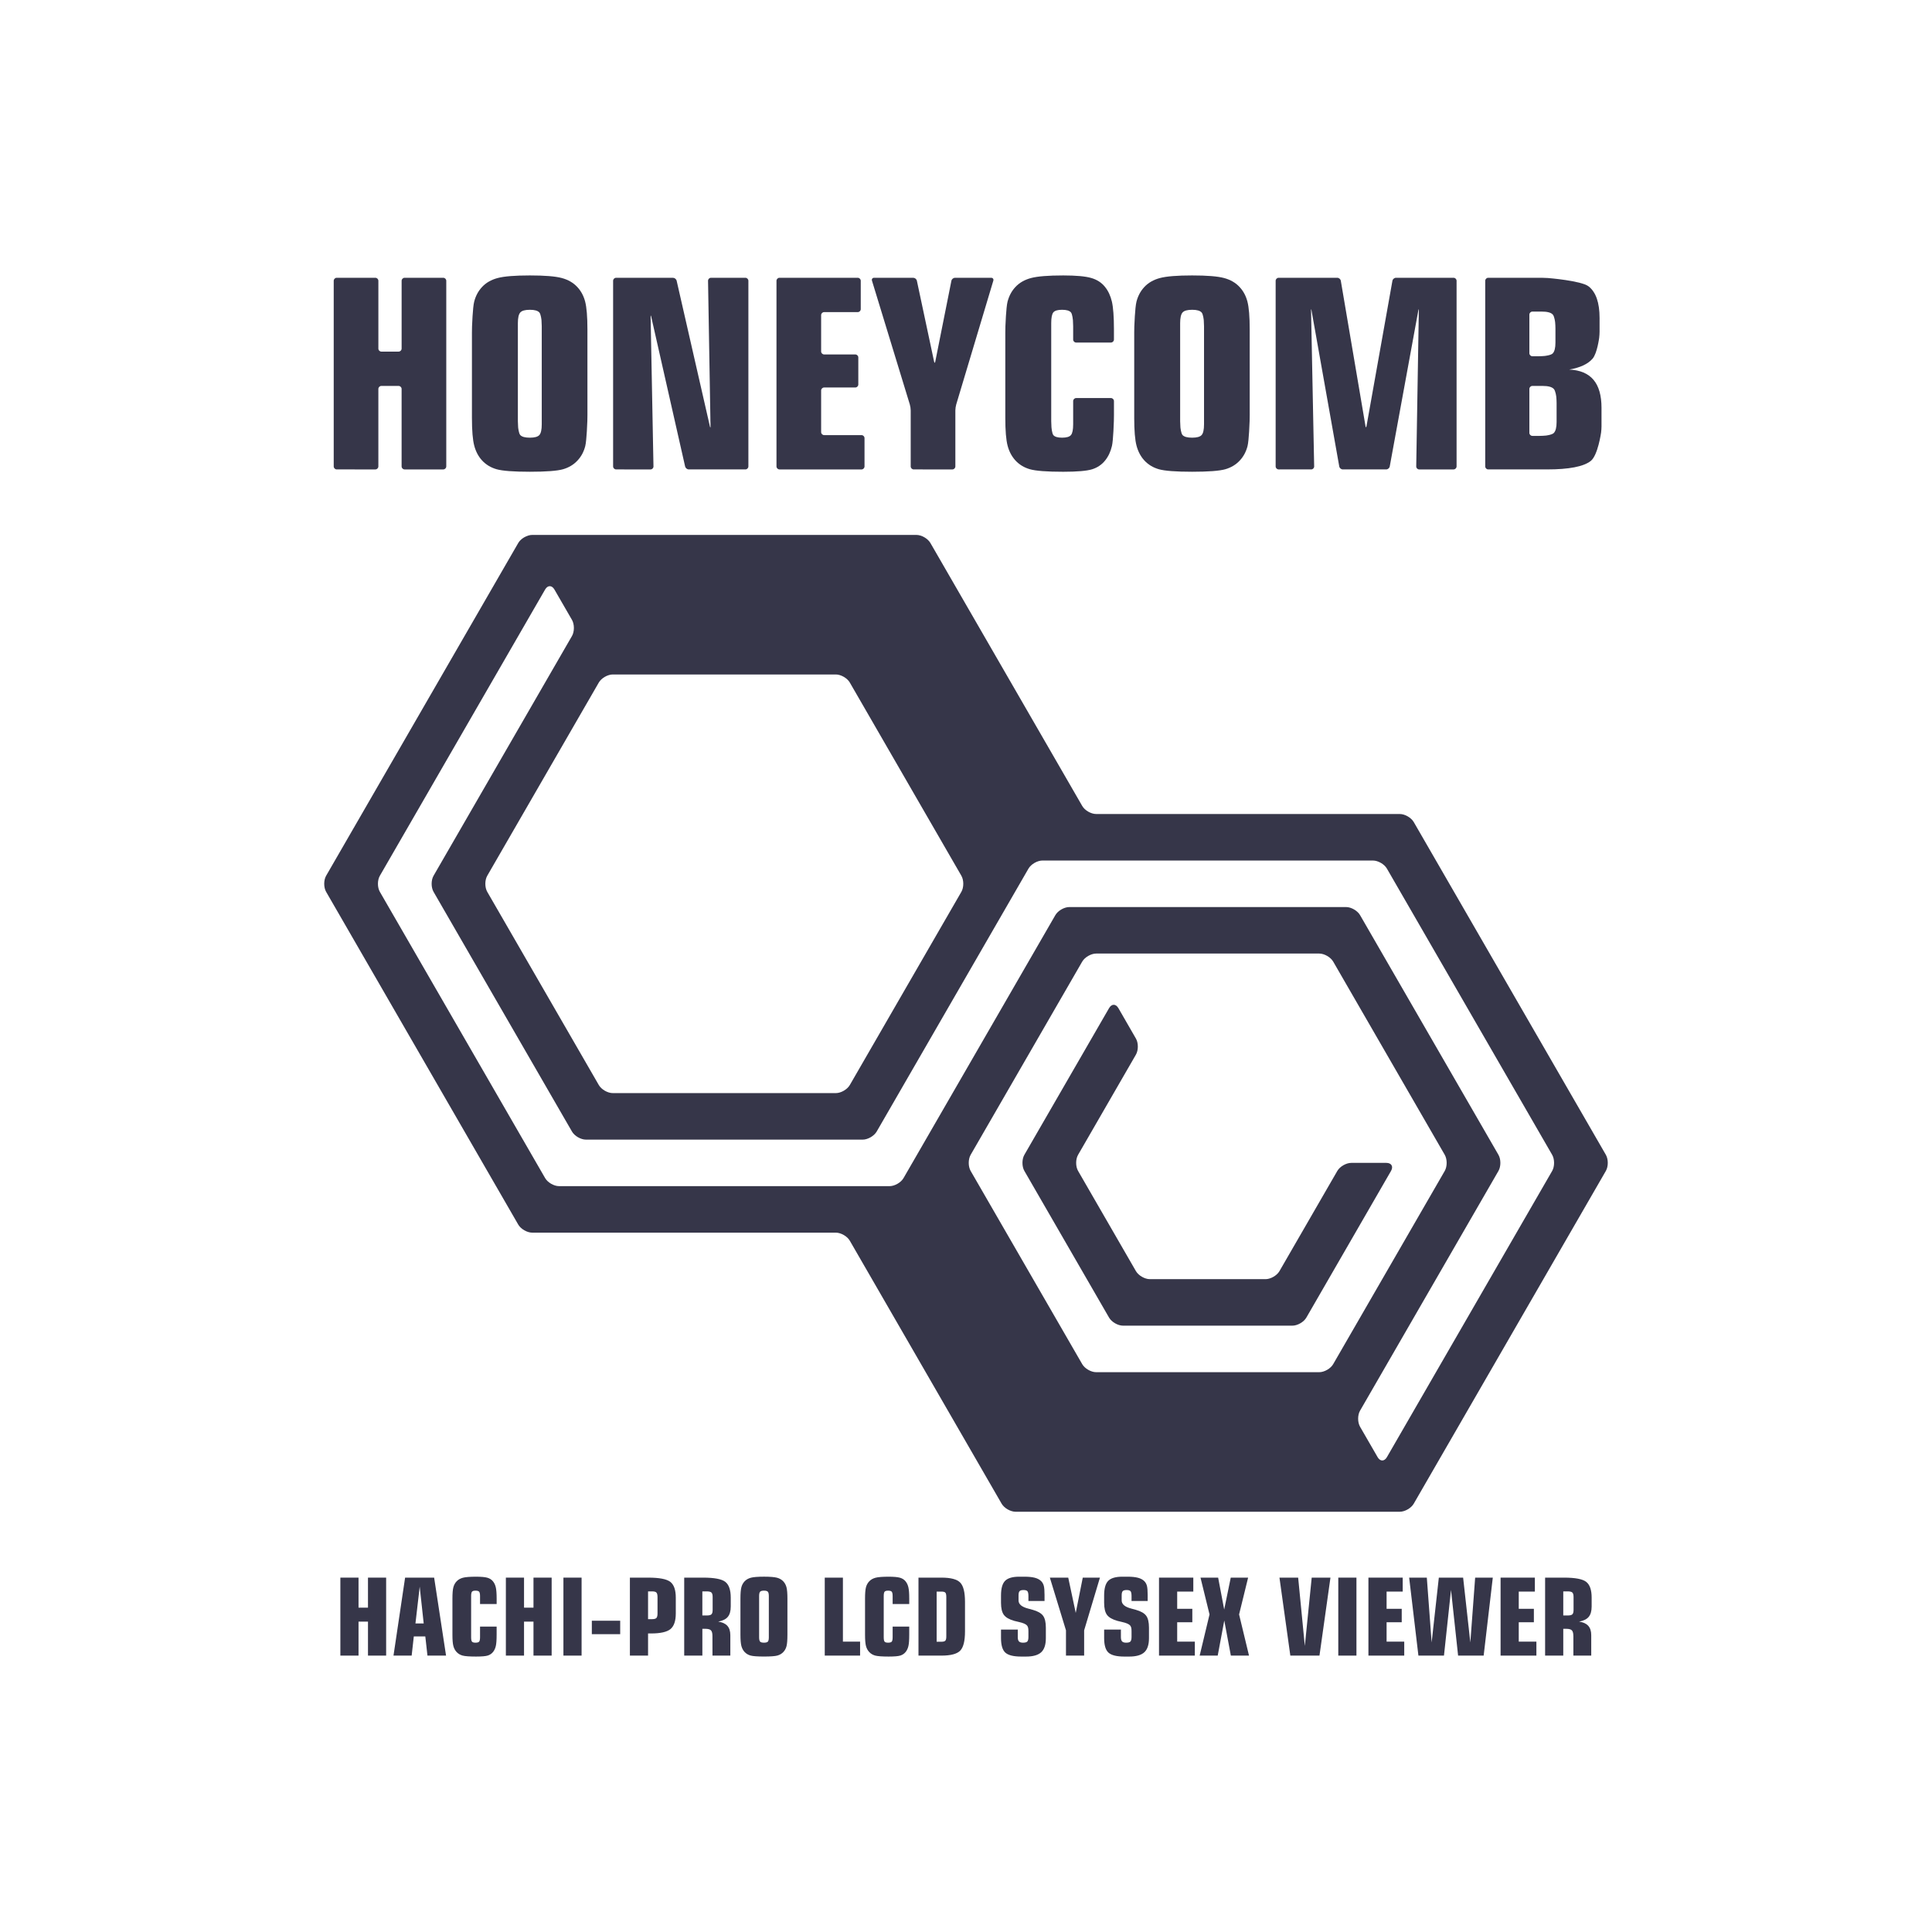 <?xml version="1.0" encoding="utf-8"?>
<!-- Generator: Adobe Illustrator 14.0.0, SVG Export Plug-In . SVG Version: 6.00 Build 43363)  -->
<!DOCTYPE svg PUBLIC "-//W3C//DTD SVG 1.1//EN" "http://www.w3.org/Graphics/SVG/1.1/DTD/svg11.dtd">
<svg version="1.1" id="layer" xmlns="http://www.w3.org/2000/svg" xmlns:xlink="http://www.w3.org/1999/xlink" x="0px" y="0px"
	 width="512px" height="512px" viewBox="0 0 512 512" enable-background="new 0 0 512 512" xml:space="preserve">
<g>
	<g>
		<path fill="#363649" d="M90.201,438.753v-20.665h4.813v7.959h2.506v-7.959h4.813v20.665H97.52v-9.006h-2.506v9.006H90.201z"/>
		<path fill="#363649" d="M104.281,438.753l3.076-20.665h7.695l3.156,20.665h-4.927l-0.569-5.079h-3.049l-0.568,5.079H104.281z
			 M110.099,430.234h2.186l-1.059-9.755L110.099,430.234z"/>
		<path fill="#363649" d="M127.216,425.072v-2.087c0-0.586-0.079-0.973-0.237-1.163c-0.158-0.188-0.478-0.284-0.959-0.284
			c-0.473,0-0.787,0.093-0.938,0.278c-0.154,0.188-0.229,0.574-0.229,1.169v10.896c0,0.597,0.072,0.982,0.229,1.171
			c0.151,0.185,0.467,0.275,0.938,0.275c0.481,0,0.802-0.096,0.959-0.281c0.158-0.19,0.237-0.578,0.237-1.165v-2.823h4.396v2.145
			c0,1.392-0.07,2.396-0.217,3.015c-0.145,0.615-0.389,1.14-0.729,1.563c-0.361,0.455-0.828,0.771-1.398,0.953
			c-0.57,0.18-1.612,0.271-3.124,0.271c-1.764,0-2.958-0.094-3.589-0.271c-0.633-0.182-1.156-0.498-1.573-0.953
			c-0.391-0.426-0.666-0.954-0.835-1.579c-0.167-0.626-0.249-1.625-0.249-2.998v-9.547c0-1.374,0.079-2.371,0.243-2.99
			c0.164-0.624,0.442-1.146,0.842-1.571c0.428-0.466,0.99-0.786,1.691-0.978c0.7-0.185,1.854-0.275,3.471-0.275
			c1.381,0,2.386,0.093,3.014,0.271c0.628,0.183,1.118,0.5,1.48,0.953c0.354,0.428,0.604,0.959,0.751,1.594
			c0.149,0.636,0.227,1.636,0.227,2.998v1.42h-4.398L127.216,425.072L127.216,425.072z"/>
		<path fill="#363649" d="M134.061,438.753v-20.665h4.814v7.959h2.505v-7.959h4.813v20.665h-4.813v-9.006h-2.505v9.006H134.061z"/>
		<path fill="#363649" d="M154.126,438.753h-4.813v-20.665h4.813V438.753z"/>
		<path fill="#363649" d="M156.841,433.073v-3.563h7.516v3.563H156.841z"/>
		<path fill="#363649" d="M171.743,432.88v5.87h-4.813v-20.662h4.842c2.957,0,4.918,0.375,5.879,1.133
			c0.958,0.757,1.439,2.146,1.439,4.169v4.188c0,1.985-0.47,3.365-1.406,4.143c-0.937,0.771-2.653,1.162-5.146,1.162L171.743,432.88
			L171.743,432.88z M174.249,427.604v-4.383c0-0.575-0.102-0.967-0.293-1.176c-0.192-0.209-0.576-0.313-1.143-0.313h-1.07v7.361
			h1.07c0.564,0,0.947-0.104,1.143-0.313C174.149,428.57,174.249,428.178,174.249,427.604z"/>
		<path fill="#363649" d="M188.803,433.531c0-0.715-0.131-1.204-0.397-1.476c-0.263-0.271-0.757-0.403-1.479-0.403h-0.793v7.098
			h-4.813v-20.662h5.01c2.969,0,4.932,0.372,5.887,1.125c0.955,0.754,1.436,2.146,1.436,4.177v2.366
			c0,1.193-0.261,2.104-0.779,2.731c-0.52,0.626-1.367,1.045-2.546,1.26c1.093,0.157,1.901,0.527,2.428,1.112
			c0.523,0.585,0.787,1.413,0.787,2.479v5.411h-4.731L188.803,433.531L188.803,433.531z M187.301,421.732h-1.17v6.386h1.17
			c0.62,0,1.034-0.102,1.245-0.313c0.208-0.207,0.313-0.595,0.313-1.16v-3.424c0-0.575-0.104-0.967-0.313-1.176
			C188.335,421.838,187.921,421.732,187.301,421.732z"/>
		<path fill="#363649" d="M208.675,433.198c0,1.418-0.079,2.436-0.236,3.039c-0.159,0.608-0.433,1.122-0.82,1.538
			c-0.417,0.455-0.942,0.771-1.572,0.953c-0.632,0.18-1.824,0.271-3.577,0.271c-1.763,0-2.96-0.092-3.59-0.271
			c-0.631-0.182-1.154-0.498-1.57-0.953c-0.391-0.426-0.669-0.954-0.837-1.579c-0.165-0.626-0.249-1.625-0.249-2.998v-9.547
			c0-1.374,0.082-2.371,0.242-2.99c0.162-0.624,0.444-1.146,0.844-1.573c0.426-0.465,0.989-0.784,1.688-0.976
			c0.698-0.185,1.857-0.275,3.472-0.275c1.604,0,2.755,0.094,3.444,0.275c0.688,0.188,1.251,0.511,1.677,0.976
			c0.396,0.428,0.679,0.949,0.842,1.573c0.161,0.619,0.244,1.616,0.244,2.99L208.675,433.198L208.675,433.198z M203.748,433.88
			v-10.896c0-0.575-0.086-0.96-0.257-1.155c-0.173-0.192-0.514-0.292-1.023-0.292c-0.521,0-0.863,0.1-1.035,0.292
			c-0.172,0.195-0.259,0.58-0.259,1.155v10.896c0,0.587,0.088,0.975,0.259,1.165c0.171,0.188,0.518,0.281,1.035,0.281
			c0.513,0,0.854-0.096,1.023-0.281C203.662,434.853,203.748,434.467,203.748,433.88z"/>
		<path fill="#363649" d="M218.568,438.753v-20.665h4.813v16.963h4.553v3.702H218.568z"/>
		<path fill="#363649" d="M236.559,425.072v-2.087c0-0.586-0.078-0.973-0.237-1.163c-0.154-0.188-0.477-0.284-0.959-0.284
			c-0.472,0-0.783,0.093-0.938,0.278c-0.152,0.188-0.229,0.574-0.229,1.169v10.896c0,0.597,0.076,0.982,0.229,1.171
			c0.154,0.185,0.468,0.275,0.938,0.275c0.482,0,0.805-0.096,0.959-0.281c0.159-0.19,0.237-0.578,0.237-1.165v-2.823h4.396v2.145
			c0,1.392-0.069,2.396-0.217,3.015c-0.144,0.614-0.386,1.14-0.729,1.563c-0.362,0.455-0.827,0.771-1.397,0.953
			c-0.569,0.18-1.611,0.271-3.125,0.271c-1.763,0-2.959-0.094-3.589-0.271c-0.631-0.182-1.153-0.498-1.57-0.953
			c-0.392-0.426-0.669-0.954-0.839-1.579c-0.163-0.626-0.247-1.625-0.247-2.998v-9.547c0-1.374,0.08-2.371,0.241-2.99
			c0.164-0.624,0.443-1.146,0.845-1.571c0.426-0.466,0.988-0.786,1.688-0.978c0.702-0.185,1.857-0.275,3.472-0.275
			c1.386,0,2.39,0.093,3.014,0.271c0.626,0.183,1.121,0.5,1.481,0.953c0.354,0.428,0.604,0.959,0.75,1.594
			c0.149,0.636,0.225,1.636,0.225,2.998v1.42h-4.397L236.559,425.072L236.559,425.072z"/>
		<path fill="#363649" d="M243.406,438.753v-20.665h6.095c2.451,0,4.104,0.434,4.953,1.302c0.855,0.865,1.281,2.572,1.281,5.114
			v7.833c0,2.541-0.426,4.245-1.281,5.113c-0.853,0.866-2.502,1.303-4.953,1.303H243.406L243.406,438.753z M250.781,433.674v-10.479
			c0-0.564-0.084-0.94-0.252-1.128c-0.167-0.186-0.51-0.279-1.029-0.279h-1.278v13.291h1.278c0.513,0,0.853-0.097,1.022-0.285
			C250.695,434.601,250.781,434.227,250.781,433.674z"/>
		<path fill="#363649" d="M269.72,431.848v2.006c0,0.536,0.104,0.917,0.319,1.14c0.212,0.227,0.573,0.334,1.085,0.334
			c0.558,0,0.933-0.104,1.128-0.316c0.191-0.214,0.291-0.618,0.291-1.21v-1.463c0-0.445-0.027-0.774-0.085-0.989
			c-0.056-0.212-0.146-0.401-0.276-0.569c-0.316-0.381-1.043-0.693-2.187-0.946c-0.52-0.107-0.923-0.204-1.21-0.29
			c-1.334-0.382-2.255-0.91-2.754-1.594c-0.503-0.683-0.755-1.757-0.755-3.222v-1.908c0-1.854,0.36-3.146,1.08-3.881
			c0.718-0.732,1.964-1.101,3.735-1.101h1.419c1.113,0,2.026,0.096,2.742,0.283c0.713,0.191,1.272,0.495,1.684,0.91
			c0.324,0.326,0.552,0.739,0.683,1.239c0.132,0.501,0.193,1.303,0.193,2.409v1.599h-4.271v-1.293c0-0.647-0.085-1.08-0.257-1.296
			c-0.175-0.21-0.521-0.319-1.054-0.319c-0.509,0-0.854,0.104-1.036,0.304c-0.182,0.194-0.271,0.568-0.271,1.119v1.337
			c0,1.01,0.864,1.729,2.591,2.169c0.492,0.13,0.881,0.233,1.17,0.318c1.327,0.371,2.236,0.894,2.732,1.561s0.745,1.725,0.745,3.171
			v2.784c0,1.727-0.41,2.971-1.231,3.729s-2.158,1.142-4.014,1.142h-1.28c-2.041,0-3.444-0.352-4.209-1.043
			c-0.765-0.695-1.149-1.979-1.149-3.856v-2.253L269.72,431.848L269.72,431.848z"/>
		<path fill="#363649" d="M282.494,438.753v-6.694l-4.271-13.971h4.87l1.989,9.353l1.862-9.353h4.552l-4.188,13.971v6.694H282.494z"
			/>
		<path fill="#363649" d="M297.051,431.848v2.006c0,0.536,0.104,0.917,0.317,1.14c0.214,0.227,0.574,0.334,1.085,0.334
			c0.556,0,0.934-0.104,1.126-0.316c0.194-0.214,0.292-0.618,0.292-1.21v-1.463c0-0.445-0.024-0.774-0.084-0.989
			c-0.055-0.212-0.146-0.401-0.276-0.569c-0.313-0.381-1.042-0.693-2.184-0.946c-0.521-0.107-0.923-0.204-1.21-0.29
			c-1.34-0.382-2.256-0.91-2.757-1.594c-0.501-0.683-0.754-1.757-0.754-3.222v-1.908c0-1.854,0.359-3.146,1.08-3.881
			c0.719-0.732,1.965-1.101,3.734-1.101h1.42c1.11,0,2.025,0.096,2.741,0.283c0.715,0.191,1.274,0.495,1.685,0.91
			c0.324,0.326,0.552,0.739,0.684,1.239c0.127,0.501,0.193,1.303,0.193,2.409v1.599h-4.272v-1.293c0-0.647-0.086-1.08-0.257-1.296
			c-0.172-0.21-0.521-0.319-1.052-0.319c-0.508,0-0.854,0.104-1.036,0.304c-0.182,0.194-0.271,0.568-0.271,1.119v1.337
			c0,1.01,0.863,1.729,2.591,2.169c0.491,0.13,0.88,0.233,1.167,0.318c1.328,0.371,2.238,0.894,2.733,1.561
			c0.498,0.667,0.743,1.725,0.743,3.171v2.784c0,1.727-0.409,2.971-1.229,3.729c-0.819,0.759-2.158,1.142-4.018,1.142h-1.277
			c-2.04,0-3.442-0.352-4.21-1.043c-0.764-0.695-1.147-1.979-1.147-3.856v-2.253L297.051,431.848L297.051,431.848z"/>
		<path fill="#363649" d="M307.15,438.753v-20.665h9.088v3.698h-4.271v4.565h4.01v3.563h-4.01v5.137h4.678v3.702H307.15
			L307.15,438.753z"/>
		<path fill="#363649" d="M324.446,429.454l-1.738,9.296h-4.785l2.614-10.908l-2.393-9.754h4.674l1.604,8.46l1.737-8.46h4.604
			l-2.394,9.754L331,438.75h-4.813L324.446,429.454z"/>
		<path fill="#363649" d="M341.951,438.753l-2.881-20.665h4.955l1.768,18.104l1.822-18.104h4.969l-2.91,20.665H341.951z"/>
		<path fill="#363649" d="M359.471,438.753h-4.813v-20.665h4.813V438.753z"/>
		<path fill="#363649" d="M362.646,438.753v-20.665h9.086v3.698h-4.272v4.565h4.01v3.563h-4.01v5.137h4.677v3.702H362.646
			L362.646,438.753z"/>
		<path fill="#363649" d="M387.744,418.088l1.908,17.186l1.28-17.186h4.675l-2.421,20.665h-6.775l-1.879-17.408l-1.864,17.408
			h-6.774l-2.451-20.665h4.678l1.279,17.186l1.906-17.186H387.744z"/>
		<path fill="#363649" d="M397.669,438.753v-20.665h9.087v3.698h-4.271v4.565h4.008v3.563h-4.008v5.137h4.675v3.702H397.669
			L397.669,438.753z"/>
		<path fill="#363649" d="M416.952,433.531c0-0.715-0.133-1.204-0.396-1.476c-0.268-0.271-0.759-0.403-1.483-0.403h-0.791v7.098
			h-4.813v-20.662h5.01c2.969,0,4.932,0.372,5.886,1.125c0.958,0.754,1.438,2.146,1.438,4.177v2.366
			c0,1.193-0.263,2.104-0.779,2.731c-0.521,0.626-1.368,1.045-2.548,1.26c1.097,0.157,1.904,0.527,2.43,1.112
			c0.523,0.585,0.788,1.413,0.788,2.479v5.411h-4.733v-5.219H416.952L416.952,433.531z M415.45,421.732h-1.168v6.386h1.168
			c0.622,0,1.037-0.102,1.247-0.313c0.208-0.207,0.312-0.595,0.312-1.16v-3.424c0-0.575-0.104-0.967-0.312-1.176
			C416.489,421.838,416.073,421.732,415.45,421.732z"/>
	</g>
	<g>
		<path fill="#363649" d="M339.074,336.854c-0.678,1.175-2.339,2.136-3.697,2.136h-30.648c-1.355,0-3.021-0.961-3.7-2.136
			l-15.324-26.545c-0.682-1.174-0.682-3.101,0-4.272l15.324-26.545c0.679-1.178,0.679-3.1,0-4.271l-4.646-8.059
			c-0.68-1.176-1.787-1.178-2.466,0l-22.447,38.872c-0.676,1.175-0.676,3.102,0,4.272l22.444,38.873
			c0.678,1.173,2.343,2.134,3.697,2.134h44.886c1.359,0,3.021-0.961,3.699-2.134l22.438-38.867c0.679-1.174,0.123-2.136-1.229-2.136
			H358.1c-1.356,0-3.021,0.962-3.699,2.136L339.074,336.854z"/>
		<path fill="#363649" d="M425.57,306.036l-50.91-88.179c-0.675-1.173-2.339-2.135-3.697-2.135h-80.467
			c-1.354,0-3.021-0.962-3.695-2.138l-40.236-69.688c-0.679-1.174-2.344-2.135-3.7-2.135H141.039c-1.355,0-3.021,0.961-3.697,2.135
			l-50.914,88.182c-0.677,1.173-0.677,3.094,0,4.271l50.914,88.18c0.679,1.175,2.341,2.136,3.697,2.136h80.47
			c1.354,0,3.021,0.961,3.699,2.139l40.234,69.688c0.681,1.173,2.345,2.135,3.699,2.135h101.815c1.36,0,3.024-0.962,3.699-2.135
			l50.91-88.18C426.247,309.136,426.247,307.211,425.57,306.036z M162.39,178.743h59.118c1.359,0,3.022,0.962,3.699,2.135
			l29.563,51.198c0.678,1.176,0.678,3.094,0,4.271l-29.563,51.2c-0.68,1.175-2.345,2.136-3.699,2.136H162.39
			c-1.354,0-3.02-0.961-3.697-2.136l-29.563-51.198c-0.679-1.177-0.679-3.098,0-4.271l29.563-51.201
			C159.372,179.705,161.036,178.743,162.39,178.743z M349.613,363.645h-59.12c-1.354,0-3.021-0.962-3.696-2.136l-29.563-51.199
			c-0.678-1.174-0.678-3.098,0-4.271l29.563-51.201c0.68-1.173,2.345-2.135,3.696-2.135h59.12c1.356,0,3.021,0.962,3.699,2.135
			l29.56,51.199c0.677,1.175,0.677,3.102,0,4.272l-29.56,51.197C352.635,362.683,350.97,363.645,349.613,363.645z M411.341,310.31
			l-43.796,75.85c-0.68,1.173-1.786,1.173-2.463,0l-4.65-8.056c-0.68-1.175-0.68-3.1,0-4.271l36.674-63.521
			c0.679-1.174,0.679-3.101,0-4.272l-36.677-63.523c-0.681-1.174-2.344-2.138-3.697-2.138h-73.354c-1.354,0-3.021,0.962-3.698,2.138
			l-40.236,69.688c-0.678,1.176-2.343,2.137-3.694,2.137h-87.59c-1.357,0-3.021-0.961-3.697-2.137L100.67,236.35
			c-0.683-1.177-0.683-3.098,0-4.271l43.792-75.854c0.683-1.175,1.787-1.175,2.465,0l4.653,8.054c0.676,1.175,0.676,3.097,0,4.271
			l-36.682,63.528c-0.679,1.173-0.679,3.094,0,4.271l36.682,63.524c0.676,1.176,2.343,2.138,3.694,2.138h73.354
			c1.354,0,3.019-0.962,3.7-2.138l40.233-69.688c0.682-1.173,2.341-2.135,3.696-2.135h87.591c1.354,0,3.019,0.962,3.695,2.135
			l43.796,75.853C412.016,307.211,412.016,309.136,411.341,310.31z"/>
	</g>
	<g>
		<g>
			<g>
				<path fill="#363649" d="M89.239,124.402c-0.438,0-0.8-0.359-0.8-0.8V74.415c0-0.438,0.359-0.801,0.8-0.801h10.234
					c0.439,0,0.8,0.36,0.8,0.801v17.963c0,0.439,0.359,0.802,0.8,0.802h4.56c0.438,0,0.801-0.36,0.801-0.802V74.415
					c0-0.438,0.359-0.801,0.8-0.801h10.231c0.438,0,0.801,0.36,0.801,0.801v49.188c0,0.438-0.36,0.8-0.801,0.8H107.23
					c-0.438,0-0.8-0.359-0.8-0.8v-20.526c0-0.438-0.36-0.801-0.801-0.801h-4.56c-0.438,0-0.8,0.36-0.8,0.801v20.526
					c0,0.438-0.358,0.8-0.8,0.8L89.239,124.402L89.239,124.402z"/>
			</g>
			<g>
				<path fill="#363649" d="M155.677,109.957c0,0.439-0.013,1.16-0.026,1.602c0,0-0.168,5.179-0.556,6.673
					c-0.389,1.494-1.061,2.752-2.019,3.777c-1.026,1.117-2.313,1.896-3.865,2.345c-1.55,0.441-4.479,0.666-8.789,0.666
					c-4.332,0-7.272-0.225-8.823-0.666c-1.551-0.446-2.837-1.229-3.864-2.345c-0.958-1.048-1.64-2.343-2.051-3.883
					c-0.411-1.538-0.616-3.996-0.616-7.369V88.095c0-0.44,0.014-1.16,0.027-1.601c0,0,0.171-5.024,0.57-6.555
					c0.397-1.527,1.087-2.814,2.066-3.863c1.048-1.141,2.437-1.938,4.155-2.395c1.723-0.457,4.566-0.687,8.533-0.687
					c3.942,0,6.766,0.229,8.465,0.687c1.697,0.457,3.072,1.254,4.12,2.395c0.979,1.049,1.672,2.336,2.07,3.863
					c0.396,1.526,0.6,3.979,0.6,7.354L155.677,109.957L155.677,109.957z M143.57,112.431V86.455c0-0.438-0.03-1.158-0.069-1.598
					c0,0-0.143-1.564-0.563-2.043c-0.421-0.479-1.259-0.718-2.514-0.718c-1.276,0-2.126,0.238-2.548,0.718
					c-0.423,0.479-0.636,1.426-0.636,2.84v25.977c0,0.439,0.032,1.158,0.07,1.599c0,0,0.143,1.592,0.563,2.061
					c0.422,0.467,1.271,0.7,2.548,0.7c1.255,0,2.092-0.232,2.514-0.7C143.358,114.82,143.57,113.869,143.57,112.431z"/>
			</g>
			<g>
				<path fill="#363649" d="M163.281,124.402c-0.438,0-0.8-0.359-0.8-0.8V74.415c0-0.438,0.359-0.801,0.8-0.801h15.058
					c0.438,0,0.88,0.352,0.979,0.78l8.811,38.592c0.099,0.43,0.172,0.421,0.165-0.021l-0.655-38.552
					c-0.007-0.438,0.347-0.8,0.786-0.8h9.104c0.439,0,0.802,0.359,0.802,0.8v49.188c0,0.438-0.36,0.8-0.802,0.8h-14.985
					c-0.439,0-0.879-0.353-0.979-0.779l-8.982-39.685c-0.099-0.431-0.17-0.42-0.162,0.021l0.757,39.646
					c0.009,0.438-0.345,0.8-0.784,0.8L163.281,124.402L163.281,124.402z"/>
			</g>
			<g>
				<path fill="#363649" d="M206.578,124.402c-0.439,0-0.802-0.359-0.802-0.8V74.415c0-0.438,0.36-0.801,0.802-0.801h20.73
					c0.439,0,0.8,0.36,0.8,0.801v7.498c0,0.439-0.358,0.8-0.8,0.8h-8.897c-0.439,0-0.802,0.359-0.802,0.802v9.616
					c0,0.439,0.36,0.802,0.802,0.802h8.25c0.438,0,0.8,0.358,0.8,0.8v7.156c0,0.438-0.359,0.8-0.8,0.8h-8.25
					c-0.439,0-0.802,0.358-0.802,0.8v11.021c0,0.438,0.36,0.8,0.802,0.8h9.894c0.439,0,0.8,0.358,0.8,0.8v7.497
					c0,0.438-0.358,0.8-0.8,0.8h-21.727V124.402z"/>
			</g>
			<g>
				<path fill="#363649" d="M242.146,124.402c-0.438,0-0.8-0.359-0.8-0.8v-14.851c0-0.438-0.104-1.145-0.234-1.563L231.082,74.38
					c-0.128-0.421,0.126-0.766,0.564-0.766h10.37c0.439,0,0.875,0.353,0.966,0.782l4.56,21.418c0.092,0.431,0.235,0.43,0.321-0.002
					l4.271-21.413c0.087-0.434,0.517-0.785,0.956-0.785h9.583c0.438,0,0.696,0.346,0.57,0.767l-9.834,32.808
					c-0.126,0.421-0.229,1.126-0.229,1.564v14.851c0,0.438-0.36,0.8-0.801,0.8L242.146,124.402L242.146,124.402z"/>
			</g>
			<g>
				<path fill="#363649" d="M285.202,90.784c-0.438,0-0.802-0.36-0.802-0.801v-3.528c0-0.438-0.027-1.159-0.063-1.598
					c0,0-0.129-1.592-0.519-2.062c-0.389-0.467-1.175-0.699-2.358-0.699c-1.162,0-1.934,0.229-2.31,0.683
					c-0.375,0.458-0.563,1.415-0.563,2.875v25.977c0,0.439,0.028,1.159,0.063,1.599c0,0,0.127,1.621,0.502,2.077
					c0.376,0.456,1.146,0.683,2.31,0.683c1.187,0,1.973-0.232,2.358-0.7c0.39-0.469,0.581-1.419,0.581-2.855v-6.143
					c0-0.438,0.36-0.801,0.802-0.801h9.207c0.438,0,0.8,0.36,0.8,0.801v3.667c0,0.439-0.011,1.16-0.023,1.602
					c0,0-0.15,5.087-0.504,6.604c-0.354,1.519-0.954,2.799-1.797,3.848c-0.891,1.116-2.034,1.896-3.438,2.344
					c-1.4,0.441-3.963,0.666-7.678,0.666c-4.332,0-7.271-0.225-8.822-0.666c-1.552-0.446-2.84-1.229-3.864-2.344
					c-0.957-1.049-1.644-2.344-2.054-3.884c-0.408-1.538-0.612-3.996-0.612-7.369V88.096c0-0.44,0.014-1.16,0.025-1.601
					c0,0,0.171-5.024,0.57-6.555c0.398-1.527,1.088-2.814,2.067-3.863c1.05-1.141,2.434-1.938,4.155-2.395s4.563-0.687,8.531-0.687
					c3.396,0,5.865,0.225,7.402,0.667c1.54,0.443,2.755,1.227,3.645,2.344c0.865,1.049,1.48,2.354,1.849,3.914
					c0.361,1.563,0.546,4.021,0.546,7.37v2.688c0,0.438-0.359,0.801-0.8,0.801L285.202,90.784L285.202,90.784z"/>
			</g>
			<g>
				<path fill="#363649" d="M331.188,109.957c0,0.439-0.013,1.16-0.025,1.602c0,0-0.168,5.179-0.557,6.673s-1.063,2.752-2.019,3.777
					c-1.024,1.117-2.313,1.896-3.864,2.345c-1.55,0.441-4.479,0.666-8.788,0.666c-4.332,0-7.272-0.225-8.824-0.666
					c-1.551-0.446-2.839-1.229-3.864-2.345c-0.957-1.048-1.641-2.343-2.052-3.883c-0.411-1.538-0.615-3.996-0.615-7.369V88.095
					c0-0.44,0.015-1.16,0.027-1.601c0,0,0.171-5.024,0.571-6.555c0.396-1.527,1.087-2.814,2.065-3.863
					c1.05-1.141,2.438-1.938,4.156-2.395s4.564-0.687,8.532-0.687c3.941,0,6.765,0.229,8.464,0.687
					c1.698,0.457,3.072,1.254,4.12,2.395c0.979,1.049,1.672,2.336,2.068,3.863c0.398,1.526,0.601,3.979,0.601,7.354L331.188,109.957
					L331.188,109.957z M319.079,112.431V86.455c0-0.438-0.03-1.158-0.069-1.598c0,0-0.142-1.564-0.563-2.043
					c-0.423-0.479-1.26-0.718-2.514-0.718c-1.277,0-2.126,0.238-2.549,0.718c-0.422,0.479-0.634,1.426-0.634,2.84v25.977
					c0,0.439,0.031,1.158,0.07,1.599c0,0,0.142,1.592,0.563,2.061c0.422,0.467,1.271,0.7,2.548,0.7c1.254,0,2.091-0.232,2.514-0.7
					C318.868,114.82,319.079,113.869,319.079,112.431z"/>
			</g>
			<g>
				<path fill="#363649" d="M338.86,124.402c-0.438,0-0.8-0.359-0.8-0.8V74.415c0-0.438,0.359-0.801,0.8-0.801h15.534
					c0.438,0,0.859,0.355,0.934,0.789l6.539,38.506c0.073,0.436,0.197,0.436,0.274,0.001l6.866-38.508
					c0.077-0.433,0.501-0.788,0.938-0.788h15.261c0.439,0,0.802,0.36,0.802,0.801v49.188c0,0.438-0.359,0.8-0.802,0.8h-9.104
					c-0.439,0-0.794-0.359-0.786-0.8l0.689-41.319c0.009-0.438-0.053-0.446-0.133-0.014l-7.576,41.347
					c-0.08,0.433-0.507,0.786-0.943,0.786h-11.498c-0.438,0-0.862-0.354-0.938-0.788l-7.35-41.345
					c-0.077-0.435-0.133-0.43-0.124,0.012l0.824,41.32c0.009,0.438-0.346,0.8-0.784,0.8H338.86L338.86,124.402z"/>
			</g>
			<g>
				<path fill="#363649" d="M424.416,113.034c0,0.439-0.052,1.155-0.109,1.592c0,0-0.843,6.043-2.746,7.535
					c-1.904,1.493-5.764,2.24-11.577,2.24H394.4c-0.438,0-0.8-0.359-0.8-0.8V74.415c0-0.438,0.359-0.801,0.8-0.801h14.2
					c0.438,0,1.158,0.028,1.598,0.063c0,0,8.887,0.699,10.814,2.229c1.927,1.526,2.89,4.311,2.89,8.346v3.646
					c0,0.438-0.045,1.157-0.1,1.595c0,0-0.521,4.125-1.748,5.551c-1.231,1.426-3.294,2.39-6.189,2.892
					c2.873,0.136,5.019,1.042,6.432,2.719c1.414,1.675,2.12,4.154,2.12,7.438V113.034L424.416,113.034z M405.299,93.609
					c0,0.438,0.358,0.801,0.801,0.801h1.683c0.439,0,1.158-0.037,1.598-0.082c0,0,1.632-0.168,2.108-0.672
					c0.479-0.501,0.719-1.456,0.719-2.871v-3.749c0-0.438-0.035-1.158-0.079-1.597c0,0-0.157-1.581-0.64-2.094
					c-0.479-0.516-1.447-0.771-2.906-0.771H406.1c-0.439,0-0.801,0.359-0.801,0.8V93.609L405.299,93.609z M406.099,102.275
					c-0.439,0-0.801,0.36-0.801,0.801v11.636c0,0.439,0.358,0.802,0.801,0.802h1.956c0.438,0,1.157-0.038,1.596-0.084
					c0,0,1.637-0.175,2.127-0.688c0.49-0.514,0.736-1.476,0.736-2.891v-5.083c0-0.439-0.038-1.158-0.084-1.597
					c0,0-0.168-1.586-0.669-2.109c-0.502-0.524-1.474-0.786-2.906-0.786L406.099,102.275L406.099,102.275z"/>
			</g>
		</g>
	</g>
</g>
</svg>
